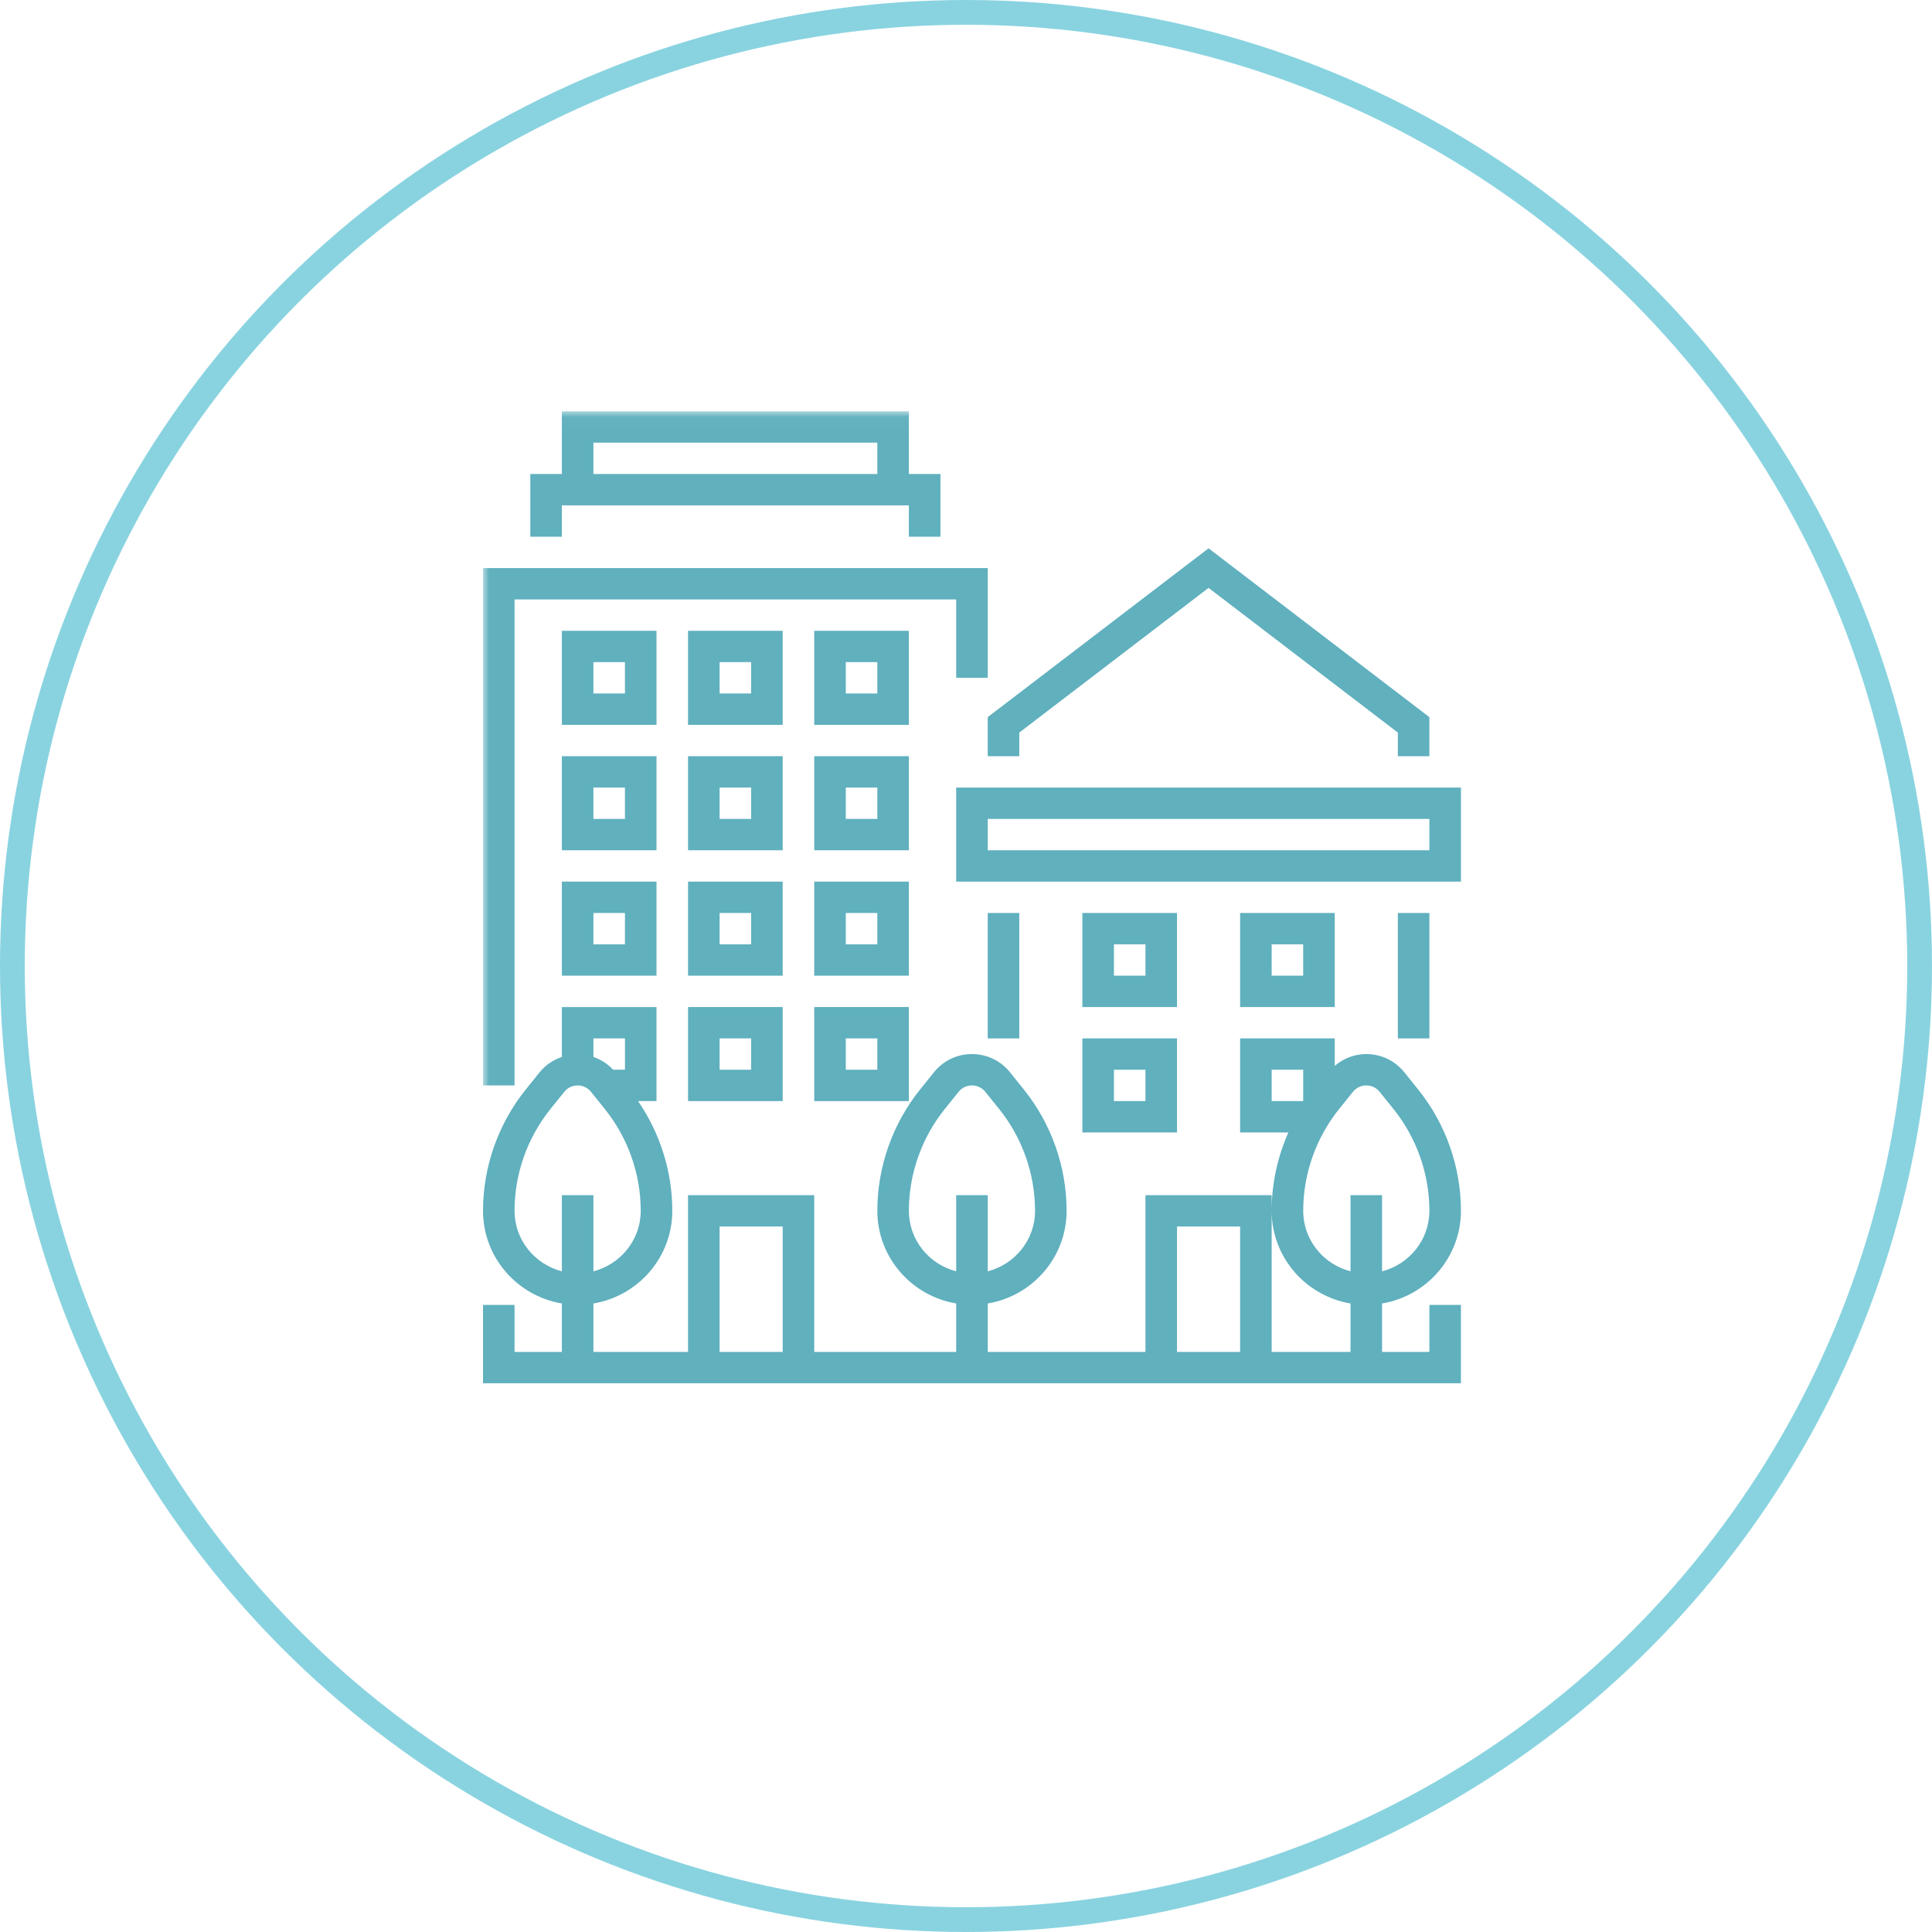 <?xml version="1.0" encoding="UTF-8"?>
<svg width="156px" height="156px" viewBox="0 0 156 156" version="1.1" xmlns="http://www.w3.org/2000/svg" xmlns:xlink="http://www.w3.org/1999/xlink">
    <!-- Generator: Sketch 43.1 (39012) - http://www.bohemiancoding.com/sketch -->
    <title>inicio-servicos-6</title>
    <desc>Created with Sketch.</desc>
    <defs>
        <polygon id="path-1" points="0 78.519 78.964 78.519 78.964 0.036 0 0.036"></polygon>
    </defs>
    <g id="Page-1" stroke="none" stroke-width="1" fill="none" fill-rule="evenodd">
        <g id="01-Início" transform="translate(-904, -1921)">
            <g id="inicio-servicos-6" transform="translate(904, 1921)">
                <circle id="Oval-Copy-5" stroke="#89D3E0" stroke-width="2" cx="78" cy="78" r="77"></circle>
                <g id="Page-1" transform="translate(39, 33)">
                    <path d="M38.208,38.187 L78.964,38.187 L78.964,30.592 L38.208,30.592 L38.208,38.187 Z M40.755,35.655 L76.417,35.655 L76.417,33.124 L40.755,33.124 L40.755,35.655 Z" id="Fill-1" fill="#60B0BE"></path>
                    <polygon id="Fill-2" fill="#60B0BE" points="40.755 28.06 43.303 28.06 43.303 26.152 58.586 14.468 73.87 26.152 73.87 28.06 76.416 28.06 76.416 24.906 58.586 11.274 40.755 24.906"></polygon>
                    <g id="Group-24" transform="translate(0, 0.175)">
                        <path d="M70.048,63.328 L72.596,63.328 L72.596,69.478 C74.787,68.912 76.416,66.948 76.416,64.594 C76.416,61.614 75.385,58.694 73.514,56.368 L72.396,54.982 C72.132,54.654 71.742,54.468 71.321,54.468 C70.901,54.468 70.51,54.654 70.248,54.98 L69.13,56.368 C67.26,58.694 66.228,61.614 66.228,64.594 C66.228,66.948 67.857,68.912 70.048,69.478 L70.048,63.328 Z M63.681,55.733 L66.228,55.733 L66.228,53.201 L63.681,53.201 L63.681,55.733 Z M56.039,75.986 L61.133,75.986 L61.133,65.859 L56.039,65.859 L56.039,75.986 Z M38.208,63.328 L40.756,63.328 L40.756,69.478 C42.945,68.912 44.576,66.948 44.576,64.594 C44.576,61.614 43.545,58.694 41.674,56.368 L40.556,54.982 C40.292,54.654 39.902,54.468 39.481,54.468 C39.061,54.468 38.67,54.654 38.407,54.98 L37.29,56.368 C35.418,58.694 34.388,61.614 34.388,64.594 C34.388,66.948 36.017,68.912 38.208,69.478 L38.208,63.328 Z M19.104,75.986 L24.199,75.986 L24.199,65.859 L19.104,65.859 L19.104,75.986 Z M6.368,63.328 L8.916,63.328 L8.916,69.478 C11.105,68.912 12.736,66.948 12.736,64.594 C12.736,61.614 11.705,58.694 9.833,56.368 L8.716,54.982 C8.452,54.654 8.062,54.468 7.641,54.468 C7.221,54.468 6.831,54.654 6.567,54.98 L5.45,56.368 C3.578,58.694 2.547,61.614 2.547,64.594 C2.547,66.948 4.177,68.912 6.368,69.478 L6.368,63.328 Z M8.916,50.671 L8.916,52.17 C9.521,52.377 10.064,52.724 10.506,53.201 L11.463,53.201 L11.463,50.671 L8.916,50.671 Z M78.963,64.594 C78.963,68.349 76.203,71.469 72.596,72.075 L72.596,75.986 L76.416,75.986 L76.416,72.189 L78.963,72.189 L78.963,78.518 L0.001,78.518 L0.001,72.189 L2.547,72.189 L2.547,75.986 L6.368,75.986 L6.368,72.075 C2.76,71.469 0.001,68.349 0.001,64.594 C0.001,61.043 1.229,57.56 3.462,54.786 L4.578,53.4 C5.049,52.813 5.675,52.407 6.368,52.17 L6.368,48.139 L14.009,48.139 L14.009,55.733 L12.52,55.733 C14.306,58.333 15.284,61.435 15.284,64.594 C15.284,68.352 12.523,71.471 8.916,72.075 L8.916,75.986 L16.556,75.986 L16.556,63.328 L26.746,63.328 L26.746,75.986 L38.208,75.986 L38.208,72.075 C34.601,71.469 31.841,68.349 31.841,64.594 C31.841,61.043 33.069,57.56 35.302,54.786 L36.418,53.4 C37.165,52.469 38.281,51.936 39.481,51.936 C40.681,51.936 41.799,52.469 42.546,53.4 L43.661,54.786 C45.895,57.56 47.123,61.043 47.123,64.594 C47.123,68.352 44.363,71.471 40.756,72.075 L40.756,75.986 L53.491,75.986 L53.491,63.328 L63.681,63.328 L63.681,75.986 L70.048,75.986 L70.048,72.075 C66.441,71.469 63.681,68.349 63.681,64.594 C63.681,62.408 64.15,60.25 65.03,58.265 L61.133,58.265 L61.133,50.671 L68.775,50.671 L68.775,52.887 C69.479,52.284 70.37,51.936 71.321,51.936 C72.521,51.936 73.639,52.469 74.387,53.4 L75.502,54.786 C77.735,57.56 78.963,61.043 78.963,64.594 Z" id="Fill-3" fill="#60B0BE"></path>
                        <mask id="mask-2" fill="white">
                            <use xlink:href="#path-1"></use>
                        </mask>
                        <g id="Clip-6"></g>
                        <polygon id="Fill-5" fill="#60B0BE" mask="url(#mask-2)" points="40.755 50.671 43.302 50.671 43.302 40.544 40.755 40.544"></polygon>
                        <polygon id="Fill-7" fill="#60B0BE" mask="url(#mask-2)" points="73.869 50.671 76.417 50.671 76.417 40.544 73.869 40.544"></polygon>
                        <path d="M63.68,45.606 L66.227,45.606 L66.227,43.074 L63.68,43.074 L63.68,45.606 Z M61.133,48.139 L68.775,48.139 L68.775,40.544 L61.133,40.544 L61.133,48.139 Z" id="Fill-8" fill="#60B0BE" mask="url(#mask-2)"></path>
                        <path d="M50.945,45.606 L53.492,45.606 L53.492,43.074 L50.945,43.074 L50.945,45.606 Z M48.397,48.139 L56.039,48.139 L56.039,40.544 L48.397,40.544 L48.397,48.139 Z" id="Fill-9" fill="#60B0BE" mask="url(#mask-2)"></path>
                        <path d="M19.105,22.821 L21.652,22.821 L21.652,20.289 L19.105,20.289 L19.105,22.821 Z M16.556,25.354 L24.198,25.354 L24.198,17.759 L16.556,17.759 L16.556,25.354 Z" id="Fill-10" fill="#60B0BE" mask="url(#mask-2)"></path>
                        <path d="M29.293,22.821 L31.84,22.821 L31.84,20.289 L29.293,20.289 L29.293,22.821 Z M26.745,25.354 L34.387,25.354 L34.387,17.759 L26.745,17.759 L26.745,25.354 Z" id="Fill-11" fill="#60B0BE" mask="url(#mask-2)"></path>
                        <path d="M8.915,22.821 L11.462,22.821 L11.462,20.289 L8.915,20.289 L8.915,22.821 Z M6.368,25.354 L14.01,25.354 L14.01,17.759 L6.368,17.759 L6.368,25.354 Z" id="Fill-12" fill="#60B0BE" mask="url(#mask-2)"></path>
                        <path d="M19.105,32.948 L21.652,32.948 L21.652,30.416 L19.105,30.416 L19.105,32.948 Z M16.556,35.48 L24.198,35.48 L24.198,27.884 L16.556,27.884 L16.556,35.48 Z" id="Fill-13" fill="#60B0BE" mask="url(#mask-2)"></path>
                        <path d="M29.293,32.948 L31.84,32.948 L31.84,30.416 L29.293,30.416 L29.293,32.948 Z M26.745,35.48 L34.387,35.48 L34.387,27.884 L26.745,27.884 L26.745,35.48 Z" id="Fill-14" fill="#60B0BE" mask="url(#mask-2)"></path>
                        <path d="M8.915,32.948 L11.462,32.948 L11.462,30.416 L8.915,30.416 L8.915,32.948 Z M6.368,35.48 L14.01,35.48 L14.01,27.884 L6.368,27.884 L6.368,35.48 Z" id="Fill-15" fill="#60B0BE" mask="url(#mask-2)"></path>
                        <path d="M19.105,43.076 L21.652,43.076 L21.652,40.544 L19.105,40.544 L19.105,43.076 Z M16.556,45.607 L24.198,45.607 L24.198,38.012 L16.556,38.012 L16.556,45.607 Z" id="Fill-16" fill="#60B0BE" mask="url(#mask-2)"></path>
                        <path d="M29.293,43.076 L31.84,43.076 L31.84,40.544 L29.293,40.544 L29.293,43.076 Z M26.745,45.607 L34.387,45.607 L34.387,38.012 L26.745,38.012 L26.745,45.607 Z" id="Fill-17" fill="#60B0BE" mask="url(#mask-2)"></path>
                        <path d="M8.915,43.076 L11.462,43.076 L11.462,40.544 L8.915,40.544 L8.915,43.076 Z M6.368,45.606 L14.01,45.606 L14.01,38.01 L6.368,38.01 L6.368,45.606 Z" id="Fill-18" fill="#60B0BE" mask="url(#mask-2)"></path>
                        <path d="M19.105,53.201 L21.652,53.201 L21.652,50.67 L19.105,50.67 L19.105,53.201 Z M16.557,55.733 L24.199,55.733 L24.199,48.138 L16.557,48.138 L16.557,55.733 Z" id="Fill-19" fill="#60B0BE" mask="url(#mask-2)"></path>
                        <path d="M29.293,53.201 L31.84,53.201 L31.84,50.67 L29.293,50.67 L29.293,53.201 Z M26.745,55.733 L34.387,55.733 L34.387,48.138 L26.745,48.138 L26.745,55.733 Z" id="Fill-20" fill="#60B0BE" mask="url(#mask-2)"></path>
                        <path d="M50.945,55.733 L53.492,55.733 L53.492,53.201 L50.945,53.201 L50.945,55.733 Z M48.397,58.265 L56.039,58.265 L56.039,50.67 L48.397,50.67 L48.397,58.265 Z" id="Fill-21" fill="#60B0BE" mask="url(#mask-2)"></path>
                        <polygon id="Fill-22" fill="#60B0BE" mask="url(#mask-2)" points="2.547 15.226 38.208 15.226 38.208 21.555 40.755 21.555 40.755 12.695 -0 12.695 -0 54.468 2.547 54.468"></polygon>
                        <path d="M8.915,5.099 L31.84,5.099 L31.84,2.567 L8.915,2.567 L8.915,5.099 Z M6.368,7.631 L34.387,7.631 L34.387,10.163 L36.935,10.163 L36.935,5.099 L34.387,5.099 L34.387,0.036 L6.368,0.036 L6.368,5.099 L3.82,5.099 L3.82,10.163 L6.368,10.163 L6.368,7.631 Z" id="Fill-23" fill="#60B0BE" mask="url(#mask-2)"></path>
                    </g>
                </g>
            </g>
        </g>
    </g>
</svg>